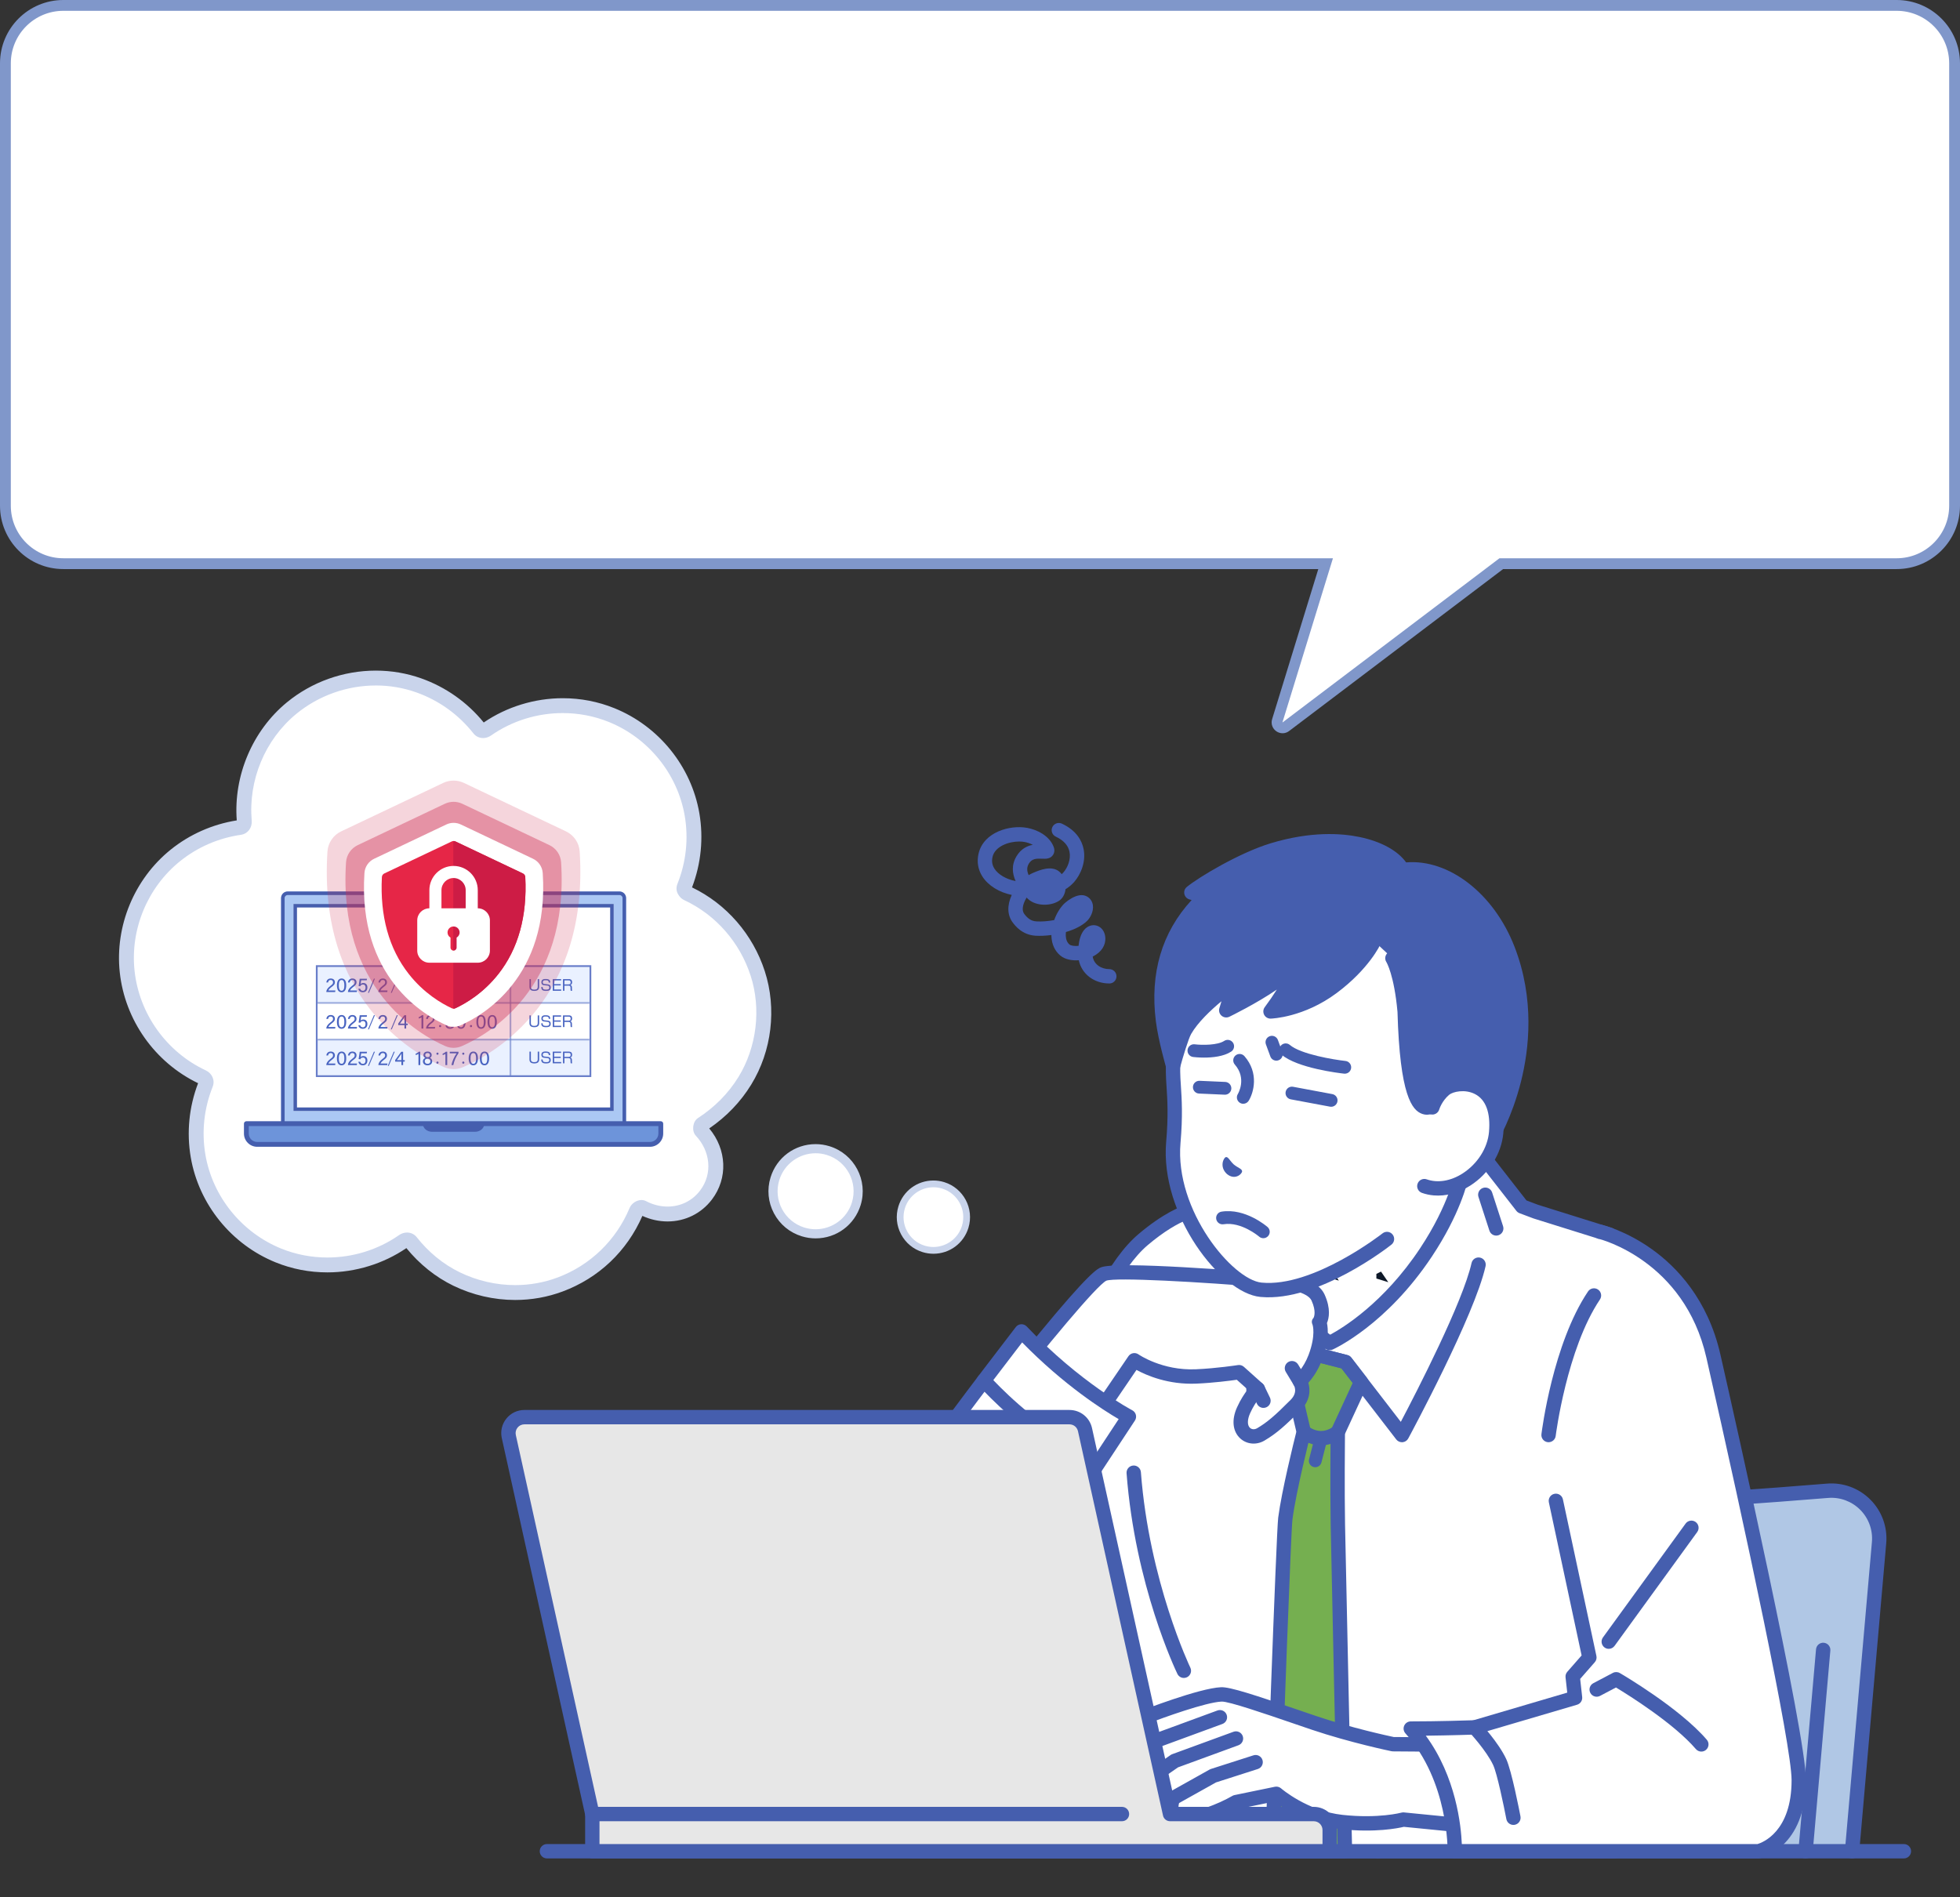 <?xml version="1.0" encoding="UTF-8"?><svg id="img02" xmlns="http://www.w3.org/2000/svg" viewBox="0 0 289.898 280.623"><rect x="0" y="0" width="289.898" height="280.623" fill="#333333" stroke="none"/><defs><style>.cls-1{fill:#abc8f4;}.cls-2{fill:#4964c1;}.cls-3,.cls-4{fill:#fff;}.cls-5{fill:none;stroke:#0d1828;}.cls-5,.cls-4{stroke-miterlimit:10;}.cls-6{opacity:.4;}.cls-7{fill:#eaf1ff;}.cls-8{fill:#ce2c52;}.cls-9{fill:#75af50;}.cls-10{fill:#687fc9;opacity:.6;}.cls-11{fill:#b0c7e5;}.cls-4{stroke:#8097ca;stroke-width:1.6px;}.cls-12{fill:#687dc9;}.cls-13{fill:#515050;}.cls-14{opacity:.2;}.cls-15{fill:#c9d4eb;}.cls-16{fill:#e62647;}.cls-17{fill:#cd1c45;}.cls-18{fill:#6d94da;}.cls-19{fill:#e7e7e7;}.cls-20{fill:#455eae;}</style></defs><polygon class="cls-13" points="82.287 176.162 82.287 176.162 82.28 176.155 82.287 176.162"/><path class="cls-13" d="M91.443,174.443c-.084-.034.115.05,0,0"/><path class="cls-13" d="M95.104,175.437c.038.004.063.006,0,0"/><path class="cls-3" d="M76.2,191.204c-2.975,0-5.973-.692-8.67-2.001-2.563-1.244-4.901-3.148-6.76-5.506-.177-.224-.407-.271-.568-.271-.188,0-.381.063-.546.179-3.241,2.268-7.23,3.517-11.233,3.517h-0c-2.509,0-4.943-.47-7.233-1.397-6.208-2.512-10.763-8.146-11.889-14.7-.615-3.579-.224-7.266,1.13-10.66.18-.449-.09-.854-.449-1.021-6.166-2.88-10.447-8.865-11.173-15.623-.696-6.484,2.03-13.062,7.115-17.165,2.736-2.208,6.043-3.644,9.563-4.154.472-.068.684-.509.648-.909-.553-6.322,2.123-12.733,6.984-16.733,3.494-2.875,7.925-4.458,12.476-4.458,2.183,0,4.316.364,6.341,1.083,3.53,1.253,6.625,3.474,8.951,6.423.177.225.407.271.568.271.188,0,.381-.063.546-.178,3.241-2.268,7.231-3.517,11.234-3.517,2.509,0,4.942.47,7.232,1.397,6.208,2.513,10.764,8.146,11.89,14.701.615,3.578.224,7.264-1.13,10.659-.098.245-.086.436.038.622l.065.103c.105.148.208.233.347.299,4.911,2.292,8.699,6.604,10.394,11.832,1.673,5.16.948,11.24-1.894,15.869-1.578,2.572-3.713,4.743-6.347,6.453-.078.05-.175.225-.202.447-.027.225.026.417.089.483,2.588,2.746,2.879,6.663.709,9.526-1.354,1.787-3.427,2.812-5.686,2.812-1.265,0-2.545-.323-3.703-.934-.044-.022-.095-.034-.156-.034-.281,0-.635.234-.742.492-2.127,5.105-6.142,8.979-11.303,10.905-2.111.788-4.343,1.188-6.636,1.188Z"/><path class="cls-15" d="M55.594,101.402c2.015,0,4.037.333,5.973,1.019,3.352,1.189,6.254,3.276,8.455,6.068.368.466.895.69,1.433.69.407,0,.82-.128,1.176-.377,3.123-2.185,6.856-3.318,10.604-3.318,2.315,0,4.635.433,6.82,1.317,5.828,2.359,10.152,7.663,11.218,13.867.584,3.401.21,6.863-1.068,10.066-.254.636-.147,1.202.146,1.64.008.015.019.029.028.043.023.032.042.065.067.095.175.258.42.486.767.648,4.688,2.189,8.219,6.262,9.812,11.175,1.587,4.893.905,10.571-1.785,14.954-1.525,2.486-3.567,4.52-6.008,6.105-.791.513-.957,1.926-.313,2.608,2.119,2.248,2.545,5.584.633,8.107-1.208,1.594-2.979,2.376-4.809,2.376-1.077,0-2.174-.271-3.19-.806-.212-.112-.44-.162-.67-.162-.735,0-1.484.514-1.757,1.169-1.991,4.776-5.819,8.488-10.673,10.299-2.016.752-4.134,1.118-6.251,1.118-2.815,0-5.627-.646-8.19-1.89-2.5-1.213-4.66-3.021-6.376-5.197-.368-.466-.895-.69-1.433-.69-.407,0-.82.128-1.176.377-3.123,2.185-6.856,3.318-10.604,3.318-2.315,0-4.635-.433-6.82-1.317-5.828-2.359-10.152-7.663-11.218-13.867-.584-3.401-.21-6.863,1.068-10.066.384-.963-.087-1.997-1.007-2.427-5.816-2.715-9.858-8.36-10.544-14.743-.659-6.132,1.917-12.322,6.712-16.191,2.609-2.105,5.716-3.442,9.03-3.921,1.03-.149,1.675-1.085,1.587-2.093-.522-5.965,1.955-11.976,6.587-15.787,3.326-2.737,7.537-4.207,11.777-4.207M55.594,99.202c-4.806,0-9.484,1.672-13.175,4.708-5.078,4.178-7.901,10.846-7.4,17.449-3.6.575-6.979,2.072-9.788,4.34-5.373,4.336-8.253,11.286-7.517,18.138.758,7.059,5.189,13.321,11.585,16.399-1.341,3.505-1.716,7.293-1.084,10.974,1.19,6.927,6.003,12.88,12.561,15.534,2.422.98,4.994,1.478,7.645,1.478,4.153,0,8.294-1.274,11.686-3.592,1.928,2.372,4.322,4.292,6.942,5.563,2.845,1.381,6.01,2.111,9.15,2.111,2.424,0,4.786-.423,7.02-1.256,5.337-1.991,9.512-5.954,11.793-11.181,1.183.538,2.461.821,3.727.821,2.606,0,4.998-1.184,6.562-3.248,2.389-3.152,2.202-7.4-.402-10.514,2.555-1.748,4.644-3.928,6.213-6.485,3.05-4.97,3.799-11.244,2.002-16.783-1.764-5.44-5.678-9.942-10.759-12.387,1.341-3.506,1.716-7.293,1.084-10.974-1.19-6.927-6.003-12.88-12.561-15.534-2.422-.98-4.994-1.478-7.645-1.478-4.153-0-8.294,1.274-11.686,3.592-2.43-2.988-5.62-5.241-9.245-6.528-2.143-.76-4.4-1.146-6.708-1.146h0Z"/><path class="cls-3" d="M120.634,182.519c-.626,0-1.249-.095-1.852-.279-3.318-1.021-5.188-4.551-4.167-7.868.818-2.66,3.235-4.447,6.016-4.447.625,0,1.249.094,1.852.279,1.607.494,2.926,1.585,3.713,3.071.787,1.486.948,3.189.454,4.797-.817,2.66-3.235,4.447-6.015,4.447h-0Z"/><path class="cls-15" d="M120.63,170.599c.547,0,1.104.081,1.654.25,2.967.912,4.633,4.057,3.72,7.024-.743,2.417-2.967,3.97-5.37,3.97-.547,0-1.104-.081-1.654-.25-2.967-.912-4.633-4.057-3.72-7.024.743-2.417,2.967-3.97,5.37-3.97M120.63,169.249c-3.079,0-5.755,1.979-6.661,4.923-.547,1.78-.369,3.666.503,5.311.871,1.645,2.332,2.853,4.111,3.4.668.205,1.357.309,2.051.309,3.079,0,5.755-1.979,6.661-4.923,1.13-3.674-.94-7.582-4.614-8.711-.668-.205-1.357-.309-2.051-.309h0v0Z"/><path class="cls-3" d="M138.058,184.966c-.489,0-.976-.073-1.446-.219-1.256-.386-2.285-1.237-2.899-2.398-.615-1.16-.741-2.49-.354-3.745.639-2.077,2.526-3.473,4.697-3.473.488,0,.976.073,1.446.219,2.591.796,4.051,3.552,3.254,6.143-.638,2.078-2.526,3.474-4.697,3.474h0Z"/><path class="cls-15" d="M138.056,175.631c.43,0,.867.063,1.299.196,2.331.717,3.64,3.188,2.923,5.519-.584,1.899-2.332,3.119-4.22,3.119-.43,0-.867-.063-1.299-.196-2.331-.717-3.64-3.188-2.923-5.519.584-1.899,2.332-3.119,4.22-3.119M138.056,174.631c-2.392,0-4.472,1.537-5.175,3.826-.425,1.383-.286,2.848.391,4.127s1.812,2.217,3.194,2.642c.519.16,1.055.24,1.593.24,2.392,0,4.472-1.537,5.176-3.826.878-2.855-.731-5.891-3.585-6.769-.519-.16-1.055-.24-1.593-.24h0Z"/><path class="cls-13" d="M85.385,174.652c.025-.011.05-.022.072-.025h.001c-.065.007-.085.023-.072.025"/><path class="cls-13" d="M81.733,175.643c-.072.011.067-.009.065-.009-.014.002-.028.004-.042.005-.008.001-.015.003-.023.004"/><path class="cls-4" d="M280.527.8H9.371C4.638.8.8,4.638.8,9.371v65.441c0,4.734,3.838,8.571,8.571,8.571h186.697l-7.141,23.217c-.256.777.668,1.402,1.294.875l31.829-24.092h58.477c4.734,0,8.571-3.838,8.571-8.571V9.371c0-4.734-3.838-8.571-8.571-8.571Z"/><g id="man"><path class="cls-11" d="M270.29,220.53c-8.42.694-21.119,1.635-28.054,1.635-7.075,0-19.018-.98-26.622-1.677-3.908-.358-7.361,2.528-7.703,6.437l-4.106,46.928,70.128-0,3.994-45.646c.383-4.373-3.262-8.038-7.637-7.677Z"/><path class="cls-20" d="M203.807,274.916c-.031,0-.062-.001-.094-.004-.585-.051-1.017-.567-.966-1.151l4.106-46.928c.19-2.174,1.217-4.143,2.892-5.542,1.674-1.399,3.793-2.061,5.966-1.86,6.812.625,19.316,1.672,26.525,1.672,6.753,0,18.936-.887,27.967-1.632,2.4-.198,4.746.667,6.443,2.372,1.697,1.706,2.55,4.059,2.34,6.456l-3.994,45.646c-.051.584-.56,1.017-1.151.966-.585-.051-1.017-.567-.966-1.151l3.994-45.646c.155-1.772-.476-3.512-1.73-4.772-1.254-1.26-2.988-1.9-4.761-1.753-9.07.748-21.316,1.639-28.141,1.639-6.928,0-18.354-.914-26.719-1.681-1.605-.148-3.172.341-4.41,1.375-1.238,1.034-1.997,2.489-2.138,4.096l-4.106,46.928c-.048.553-.512.97-1.057.97Z"/><path class="cls-20" d="M267.058,274.915c-.031,0-.062-.001-.094-.004-.585-.051-1.017-.567-.966-1.151l2.606-29.782c.051-.584.563-1.018,1.151-.966.585.051,1.017.567.966,1.151l-2.606,29.782c-.048.553-.512.97-1.057.97Z"/><path class="cls-20" d="M281.598,274.915H80.894c-.587,0-1.063-.476-1.063-1.063,0-.587.476-1.063,1.063-1.063h200.704c.587,0,1.063.476,1.063,1.063,0,.587-.476,1.063-1.063,1.063Z"/><path class="cls-3" d="M226.175,191.266c-3.773-1.823-8.58-6.082-8.58-11.601v-22.397l-13.202,11.124-13.202,8.081v3.192c0,5.518-4.806,9.778-8.58,11.601-7.74,3.739-10.865,8.615-10.865,8.615l22.864,12.765h19.567l22.864-12.765s-3.126-4.876-10.865-8.615Z"/><path class="cls-20" d="M214.178,213.709c-.373,0-.734-.196-.929-.545-.286-.513-.103-1.16.41-1.446l21.795-12.169c-1.271-1.532-4.355-4.725-9.741-7.327-4.57-2.207-9.18-6.946-9.18-12.557v-20.112l-11.455,9.652c-.041.034-.084.066-.13.094l-12.694,7.77v2.597c0,5.611-4.611,10.35-9.18,12.557-5.386,2.601-8.469,5.793-9.742,7.326l21.796,12.169c.512.286.696.933.41,1.446-.286.513-.933.696-1.446.41l-22.864-12.765c-.256-.143-.441-.385-.513-.669-.071-.284-.022-.585.136-.832.134-.209,3.379-5.173,11.298-8.998,2.963-1.431,7.979-5.284,7.979-10.644v-3.192c0-.37.192-.713.508-.906l13.134-8.039,13.141-11.072c.316-.266.758-.325,1.133-.151.375.174.615.55.615.964v22.397c0,5.359,5.016,9.212,7.979,10.644,7.919,3.825,11.163,8.789,11.298,8.998.158.247.208.548.136.832-.071.284-.257.526-.513.669l-22.863,12.765c-.164.092-.342.135-.517.135Z"/><path class="cls-3" d="M238.103,182.661l-10.949-3.425-2.032-.765-6.407-8.216-2.448,3.253s-.796,4.889-5.344,11.745c-6.619,9.98-14.251,13.415-14.251,13.415,0,0-7.245-4.46-8.067-10.967-6.494-4.145-9.007-9.041-9.007-9.041,0,0-3.726-1.034-10.512,4.703-5.199,4.395-9.235,14.856-11.754,22.971-2.872,9.255-22.388,67.518-22.388,67.518l103.942-0s7.962-46.755,9.157-52.014c3.778-16.636-9.939-39.177-9.939-39.177Z"/><path class="cls-20" d="M134.944,274.915c-.342,0-.663-.164-.862-.442-.2-.277-.254-.634-.145-.958.195-.582,19.545-58.357,22.381-67.495,3.7-11.923,7.766-19.818,12.082-23.468,7.013-5.929,11.046-5.037,11.482-4.916.286.079.526.275.661.539.023.045,2.489,4.708,8.634,8.631.266.17.443.449.483.762.629,4.979,5.517,8.771,7.087,9.871,1.782-.957,7.907-4.655,13.291-12.774,4.344-6.549,5.173-11.284,5.181-11.331.028-.168.097-.33.199-.466l2.448-3.253c.199-.264.509-.421.84-.424h.009c.327,0,.636.151.838.409l6.223,7.98,1.724.649,10.92,3.416c.246.077.456.241.59.462.142.233,3.513,5.806,6.471,13.522,4.001,10.438,5.211,19.335,3.597,26.443-1.174,5.17-9.066,51.49-9.145,51.957-.087.511-.53.884-1.048.884l-103.942 0ZM178.849,179.652c-1.121,0-4.245.439-9.077,4.524-3.946,3.336-7.897,11.108-11.425,22.475-2.594,8.358-18.934,57.2-21.927,66.14l101.569-0c1.135-6.658,7.907-46.297,9.017-51.187,3.391-14.931-7.945-35.187-9.61-38.05l-10.559-3.303c-.019-.006-.038-.013-.057-.02l-2.032-.765c-.183-.069-.343-.187-.463-.341l-5.554-7.122-1.466,1.948c-.238,1.148-1.383,5.749-5.455,11.89-6.712,10.119-14.378,13.651-14.701,13.797-.321.144-.693.121-.993-.064-.306-.188-7.336-4.586-8.489-11.24-5.239-3.453-7.865-7.313-8.686-8.68-.029-.001-.059-.001-.091-.001Z"/><path class="cls-20" d="M175.103,248.218c-.395,0-.774-.221-.957-.6-.255-.527-6.259-13.1-7.519-29.682-.045-.585.394-1.096.979-1.14.587-.044,1.096.394,1.14.979,1.228,16.162,7.252,28.792,7.313,28.918.255.528.034,1.164-.494,1.419-.149.072-.307.106-.462.106Z"/><path class="cls-9" d="M190.108,224.639c.566-4.364,2.725-12.829,2.725-12.829h0l-1.997-8.509,2.719-3.217,5.475,1.399,2.276,2.953-3.438,7.434h-0.0 0s-.088,7.995.01,13.661c.098,5.666,1.05,48.321,1.05,48.321l-10.755-0s1.657-47.077,1.934-49.214Z"/><path class="cls-20" d="M198.928,274.915l-10.754-0c-.288,0-.564-.117-.764-.325-.2-.207-.308-.487-.297-.775.068-1.924,1.662-47.146,1.942-49.313h0c.515-3.968,2.316-11.236,2.685-12.701l-1.938-8.256c-.077-.327.006-.672.223-.929l2.719-3.217c.263-.311.68-.444,1.075-.344l5.475,1.399c.23.059.434.193.579.381l2.276,2.953c.242.313.289.735.123,1.095l-3.342,7.227c-.013,1.344-.076,8.348.012,13.404.097,5.599,1.041,47.889,1.05,48.316.006.286-.103.562-.303.767-.2.204-.474.32-.76.32ZM189.275,272.79l8.567 0c-.149-6.696-.938-42.143-1.026-47.24-.098-5.617-.011-13.611-.01-13.692.002-.15.035-.298.098-.434l3.167-6.849-1.659-2.153-4.475-1.144-1.944,2.3,1.875,7.988c.019.08.028.161.028.243,0,.088-.012.179-.033.265-.088.345-2.154,8.493-2.7,12.701-.21,1.614-1.304,31.484-1.887,48.014ZM190.108,224.639h.002-.002Z"/><path class="cls-20" d="M194.536,217.047c-.078,0-.157-.01-.236-.03-.505-.13-.809-.645-.679-1.15l.865-3.363c.13-.505.644-.809,1.15-.679.505.13.809.645.679,1.15l-.865,3.363c-.11.426-.493.709-.914.709Z"/><path class="cls-20" d="M195.384,213.808c-.019,0-.038-0-.057-0-1.821-.022-3.065-1.083-3.201-1.204-.438-.39-.477-1.062-.087-1.5.39-.438,1.062-.477,1.5-.087.001.001.773.653,1.813.666.01 0.0.02 0.0.03 0,1.025,0,1.798-.622,1.805-.628.451-.369,1.12-.309,1.493.139.373.448.319,1.11-.125,1.487-.137.116-1.381,1.127-3.172,1.127Z"/><path class="cls-20" d="M207.355,213.347c-.328,0-.639-.152-.841-.414l-8.102-10.51-4.475-1.144-7.599,8.989c-.284.336-.746.462-1.161.317-.416-.145-.699-.53-.713-.97l-.437-13.957c-.018-.587.442-1.077,1.029-1.095.583-.026,1.077.442,1.095,1.029l.35,11.191,6.241-7.383c.263-.311.68-.444,1.075-.343l5.475,1.399c.23.059.434.193.579.381l7.319,9.495c2.321-4.407,9.164-17.688,10.462-23.49.128-.573.697-.933,1.269-.805.573.128.933.696.805,1.269-1.624,7.262-11.036,24.745-11.436,25.486-.171.317-.49.525-.849.554-.029.002-.057.003-.086.003Z"/><path class="cls-5" d="M204.076,188.761c.014-.007.022-.011.022-.011l.016.023-.038-.012Z"/><path class="cls-5" d="M196.758,188.525c.014-.007.022-.011.022-.011l.016.023-.038-.012Z"/><path class="cls-20" d="M221.303,182.781c-.448,0-.864-.285-1.01-.735l-1.618-4.983c-.181-.558.125-1.158.683-1.339.559-.181,1.158.125,1.339.683l1.618,4.983c.181.558-.125,1.158-.683,1.339-.109.035-.22.052-.328.052Z"/><path class="cls-3" d="M194.955,191.957c-1.104-2.458-6.799-2.505-6.799-2.505,0,0-22.617-1.897-24.908-.991-2.291.906-16.226,18.839-16.226,18.839l12.109,6.625,8.649-12.704s3.711,2.635,9.148,2.396c3.21-.141,6.342-.633,6.342-.633l2.768,2.481s-1.141,1.03-2.103,3.154c-1.372,3.03.872,4.558,2.545,3.573,1.658-.977,2.874-2.056,5.168-4.362,1.737-1.747.605-3.503.605-3.503,0,0,1.414-1.212,2.282-3.507,1.31-3.463.595-5.225.595-5.225,0,0,.928-1.179-.175-3.637Z"/><path class="cls-20" d="M159.13,214.988c-.206,0-.414-.06-.597-.184-.485-.33-.611-.991-.28-1.476l8.649-12.704c.161-.236.41-.397.69-.448.281-.051.57.014.803.179.032.023,3.507,2.421,8.486,2.201,3.11-.137,6.193-.617,6.224-.622.314-.05.636.045.874.258l2.768,2.481c.225.201.353.488.353.789 0.0.301-.127.589-.35.791-.006.005-1.002.938-1.847,2.803-.434.959-.44,1.791-.015,2.173.272.244.686.263,1.053.046,1.464-.863,2.575-1.804,4.954-4.196,1.122-1.128.493-2.135.466-2.178-.288-.446-.202-1.037.202-1.383.008-.007,1.228-1.09,1.98-3.076,1.114-2.944.602-4.456.596-4.471-.177-.387-.142-.71.142-1.019.076-.139.434-.938-.294-2.561-.566-1.262-3.756-1.858-5.839-1.878-.026-0-.053-.001-.079-.004-10.923-.916-23.047-1.563-24.431-1.061-1.37.64-9.1,9.911-15.776,18.502-.36.463-1.028.547-1.491.187-.463-.36-.547-1.028-.187-1.491.035-.045,3.536-4.547,7.272-9.102,7.715-9.406,8.898-9.874,9.403-10.073,2.393-.946,21.443.589,25.349.917.823.011,6.399.194,7.718,3.132.933,2.078.643,3.484.341,4.198.178.851.318,2.691-.736,5.476-.607,1.603-1.461,2.737-2.019,3.365.315,1.042.299,2.602-1.109,4.018-2.254,2.267-3.566,3.459-5.382,4.529-1.163.686-2.591.567-3.552-.296-1.156-1.038-1.343-2.769-.501-4.63.53-1.171,1.119-2.046,1.576-2.629l-1.611-1.444c-1.023.145-3.449.461-5.957.571-4.176.184-7.382-1.211-8.882-2.029l-8.083,11.873c-.206.302-.54.465-.879.465Z"/><path class="cls-20" d="M192.255,205.389c-.36,0-.711-.183-.91-.513l-1.167-1.932c-.303-.502-.142-1.155.36-1.459.502-.303,1.155-.142,1.459.36l1.167,1.932c.303.502.142,1.155-.36,1.459-.172.104-.361.153-.548.153Z"/><path class="cls-20" d="M186.876,208.269c-.395,0-.775-.222-.958-.602l-.837-1.741c-.255-.529-.032-1.164.497-1.418.529-.255,1.164-.032,1.418.497l.838,1.741c.255.529.032,1.164-.497,1.418-.148.071-.306.105-.46.105Z"/><path class="cls-3" d="M151.091,196.954c-3.56,4.656-12.778,16.539-20.226,27.509-7.627,10.814-2.051,18.301,1.891,20.373,5.49,2.886,16.949-.856,16.949-.856l5.382-13.057,7.014-13.961,4.875-7.404s-7.808-4.062-15.884-12.605Z"/><path class="cls-20" d="M138.376,246.987c-2.244 0-4.419-.319-6.116-1.21-2.212-1.163-4.922-3.846-5.896-7.889-.728-3.023-.689-7.913,3.631-14.037,6.728-9.909,15.053-20.764,19.054-25.981.448-.584.849-1.107,1.196-1.561.189-.248.477-.399.789-.416.31-.018.614.105.828.331,7.845,8.298,15.526,12.352,15.603,12.392.267.139.462.385.537.675.076.291.024.6-.141.851l-4.841,7.352-6.986,13.906c-.263.524-.902.736-1.427.472-.524-.263-.736-.902-.472-1.426l7.014-13.962c.019-.037.039-.073.062-.107l4.247-6.45c-2.297-1.34-8.106-5.034-14.278-11.346-.143.186-.291.38-.446.581-3.989,5.201-12.289,16.023-18.993,25.897-3.067,4.349-4.209,8.607-3.312,12.33.808,3.357,3.101,5.602,4.818,6.505,5.027,2.643,16.015-.889,16.125-.925.557-.182,1.157.123,1.339.681.182.558-.122,1.157-.68,1.34-.344.112-6.202,1.996-11.658,1.996Z"/><path class="cls-20" d="M155.727,213.995c-.198,0-.397-.055-.575-.17-5.925-3.825-10.236-8.691-10.416-8.896-.387-.44-.345-1.112.096-1.499.44-.388,1.112-.345,1.5.095.042.048,4.305,4.855,9.973,8.515.493.318.635.976.316,1.469-.203.315-.545.486-.894.486Z"/><path class="cls-3" d="M200.441,129.067c-5.407-.544-12.261,1.077-16.548,4.857-9.052,7.982-10.428,19.838-10.395,24.635.02,2.327.525,4.955.046,10.428-.937,10.709,8.129,21.333,12.938,21.803,8.162.798,18.662-7.508,18.662-7.508l9.121-11.448.618-7.07s.395-4.51.771-9.295c.559-7.102-.062-24.879-15.214-26.402Z"/><path class="cls-20" d="M186.5,191.858c-.041-.004-.08-.007-.121-.011-5.79-.566-14.84-12.122-13.893-22.953.336-3.836.179-6.228.053-8.149-.05-.764-.097-1.485-.103-2.177-.018-2.65.413-16.323,10.755-25.441,4.826-4.255,12.197-5.64,17.357-5.117,6.895.693,11.872,4.776,14.393,11.808,2.23,6.221,1.984,13.076,1.775,15.735-.373,4.734-.768,9.259-.772,9.304l-.619,7.07c-.051.585-.567,1.017-1.151.966-.585-.051-1.017-.566-.966-1.151l.619-7.07c.004-.045.399-4.561.77-9.286.198-2.522.434-9.018-1.657-14.852-2.256-6.294-6.497-9.796-12.605-10.41-4.704-.466-11.393.765-15.739,4.597-9.65,8.508-10.052,21.344-10.035,23.831.005.63.049,1.29.099,2.054.131,1.994.293,4.476-.056,8.474-.873,9.978,7.711,20.236,11.982,20.653,7.627.75,17.798-7.203,17.9-7.284.46-.364,1.129-.286,1.492.175.364.46.286,1.128-.174,1.492-.44.348-10.835,8.484-19.304,7.743Z"/><path class="cls-20" d="M207.43,128.705c-1.747-3.332-9.287-5.928-19.151-2.952-4.422,1.334-10.332,4.858-12.068,6.272l2.069.58.001-0c-2.293,2.133-7.614,7.704-6.267,18.344.351,2.773,1.493,6.712,1.493,6.712,0,0,1.125-4.144,1.749-5.234,1.99-3.478,7.368-7.151,7.368-7.151l-1.253,4.174s7.429-3.612,9.651-6.249c1.401.399-3.104,6.42-3.104,6.42,0,0,4.535-.133,9.15-3.574,4.615-3.441,6.16-6.835,6.16-6.835l2.727,2.541s1.272,1.92,1.805,7.866c.509,18.269,4.278,13.711,4.278,13.711l2.949.227-.371,4.252,5.987.479s8.04-13.369,2.405-27.872c-2.923-7.524-9.513-12.625-15.58-11.711Z"/><path class="cls-20" d="M214.525,168.867c-.279-.024-.538-.158-.719-.372-.183-.216-.272-.496-.247-.778l.277-3.182-1.428-.11c-.489.357-1.219.641-2.035.36-1.528-.526-3.326-2.72-3.674-15.103-.494-5.461-1.626-7.336-1.638-7.354-.324-.489-.186-1.142.303-1.466.489-.324,1.153-.184,1.477.305.145.219,1.436,2.318,1.977,8.357.002.022.003.044.004.065.33,11.856,2.06,13.088,2.229,13.18.06-.021.158-.105.168-.116.22-.266.556-.409.9-.382l2.949.227c.287.027.545.156.729.372.183.216.273.497.248.78l-.278,3.185,4.236.339c1.389-2.649,6.75-14.184,2.015-26.373-2.766-7.119-8.971-11.867-14.431-11.045-.448.067-.889-.156-1.099-.557-1.486-2.834-8.534-5.255-17.903-2.428-3.222.972-7.392,3.211-9.935,4.839.258.096.476.291.596.553.191.417.094.909-.242,1.221-4.834,4.497-6.832,10.362-5.936,17.432.113.89.312,1.914.529,2.884.256-.746.517-1.417.737-1.801,2.087-3.648,7.463-7.345,7.691-7.501.372-.254.863-.246,1.227.02.363.266.52.732.39,1.163l-.533,1.775c2.488-1.346,5.848-3.353,7.101-4.84.27-.32.702-.451,1.104-.337.456.13.804.462.956.911.214.634.165,1.612-1.631,4.449-.134.212-.269.42-.402.621,1.629-.416,3.91-1.259,6.197-2.964,4.307-3.212,5.814-6.395,5.829-6.427.246-.531.876-.765,1.408-.521.532.244.767.871.524,1.404-.068.149-1.712,3.683-6.492,7.247-4.829,3.6-9.556,3.778-9.755,3.784-.407.012-.786-.211-.974-.572-.188-.362-.152-.8.092-1.126.648-.867,1.268-1.775,1.784-2.597-3.008,2.059-6.794,3.91-7.016,4.017-.379.185-.832.127-1.153-.146-.321-.273-.451-.711-.329-1.115l.309-1.029c-1.587,1.319-3.503,3.125-4.484,4.839-.405.707-1.224,3.433-1.646,4.985-.125.46-.54.78-1.016.784-.476.003-.897-.309-1.029-.767-.048-.164-1.169-4.051-1.526-6.874-.902-7.121.877-13.148,5.29-17.942l-.325-.091c-.382-.107-.673-.418-.754-.807-.081-.389.061-.79.369-1.04,1.796-1.464,7.813-5.072,12.432-6.466,5.911-1.783,10.409-1.481,13.142-.912,3.159.657,5.607,2.004,6.861,3.749,6.321-.525,12.97,4.596,16.025,12.459,3.012,7.754,2.179,15.167.95,20.02-1.329,5.247-3.35,8.642-3.435,8.784-.208.346-.593.544-.995.512l-5.987-.479c-.003-0-.005-0-.008-.001Z"/><path class="cls-3" d="M213.649,161.143c-1.361,1.156-1.794,2.671-1.794,2.671l-1.184,11.646c4.603,1.628,10.172-2.787,10.621-7.913.704-8.053-5.908-7.877-7.642-6.403Z"/><path class="cls-20" d="M212.044,176.834c-.592-.052-1.171-.175-1.728-.372-.553-.196-.843-.803-.647-1.356.196-.553.803-.843,1.356-.647,1.621.573,3.557.253,5.314-.877,2.195-1.413,3.687-3.761,3.894-6.127.249-2.842-.465-4.782-2.065-5.608-1.512-.781-3.298-.346-3.831.107-1.085.922-1.457,2.142-1.461,2.154-.161.564-.751.89-1.314.729-.564-.161-.891-.75-.729-1.314.021-.075.54-1.84,2.128-3.189,1.257-1.068,3.978-1.515,6.182-.376,1.386.716,3.645,2.666,3.206,7.682-.263,3.007-2.126,5.969-4.862,7.729-1.74,1.119-3.65,1.622-5.444,1.465Z"/><path class="cls-20" d="M198.904,158.83c-.035,0-.069-.002-.104-.006-.7-.077-6.906-.81-9.249-2.812-.397-.339-.443-.935-.104-1.332.339-.396.935-.443,1.332-.104,1.612,1.378,6.486,2.178,8.229,2.371.518.057.892.524.835,1.042-.053.483-.462.841-.938.841Z"/><path class="cls-20" d="M196.887,163.722c-.058,0-.116-.005-.175-.016l-5.802-1.084c-.513-.096-.851-.589-.755-1.102.096-.513.591-.851,1.102-.755l5.802,1.084c.513.096.851.589.755,1.102-.085.454-.481.771-.927.771Z"/><path class="cls-20" d="M186.856,183.166c-.22,0-.442-.077-.621-.233-.024-.021-2.634-2.249-5.268-1.831-.514.082-.999-.27-1.081-.785-.082-.515.27-.999.785-1.081,3.517-.558,6.674,2.159,6.807,2.274.393.343.433.94.089,1.333-.187.214-.448.323-.712.323Z"/><path class="cls-20" d="M181.18,161.938c-.014,0-.028-0-.043-.001l-3.791-.168c-.521-.023-.925-.464-.902-.985.023-.521.46-.924.986-.902l3.791.168c.521.023.925.464.902.985-.023.507-.44.903-.943.903Z"/><path class="cls-20" d="M178.09,156.449c-.828,0-1.466-.071-1.619-.09-.518-.063-.886-.534-.823-1.052.063-.518.534-.885,1.052-.823,1.175.142,3.401.131,4.366-.503.436-.286,1.021-.165,1.308.272.286.436.164,1.022-.272,1.308-1.112.729-2.776.888-4.013.888Z"/><path class="cls-20" d="M183.715,173.269c0-.372-.63-.511-1.228-1.009-.575-.53-.838-1.175-1.169-1.091-.342.086-.997,1.435.148,2.497,1.198.991,2.249-.011,2.249-.396Z"/><path class="cls-20" d="M183.888,163.28c-.169,0-.341-.045-.495-.141-.444-.274-.582-.856-.308-1.3.053-.089,1.349-2.308-.446-4.361-.343-.393-.303-.989.089-1.333.392-.344.989-.303,1.333.089,2.181,2.494,1.367,5.406.632,6.597-.179.289-.488.449-.805.449Z"/><path class="cls-20" d="M188.78,156.901c-.385,0-.746-.237-.886-.619l-.656-1.784c-.18-.49.071-1.032.561-1.212.489-.18,1.032.071,1.212.561l.656,1.784c.18.49-.071,1.032-.561,1.212-.107.04-.217.058-.326.058Z"/><path class="cls-3" d="M206.03,258.018s-5.977-1.226-11.688-3.155c-5.407-1.827-12.188-4.276-13.698-4.21-3.105.136-11.649,3.481-11.649,3.481l-3.215,3.211s-5.194,4.639-4.316,6.145c.468.802,1.454.694,1.454.694,0,0-.934,1.082-.161,2.019.773.937,2.38.278,2.38.278,0,0-.398,1.268,1.247,2.125,1.765.919,7.141-2.608,7.141-2.608,0,0-.98,2.174.721,2.804,2.896,1.071,8.563-2.215,8.563-2.215l5.972-1.231s4.053,3.567,9.675,4.176c5.622.61,9.102-.364,9.102-.364l15.166,1.499-2.676-12.544-14.02-.103Z"/><path class="cls-20" d="M222.83,269.608l-15.166-1.499c-.13-.013-.263-.001-.389.033-.033.009-3.385.908-8.704.331-5.2-.564-9.051-3.885-9.088-3.918-.25-.22-.59-.31-.916-.243l-5.972,1.231c-.112.023-.22.064-.318.121-2.027,1.173-5.898,2.791-7.662,2.138-.204-.076-.241-.16-.26-.206-.09-.212-.044-.574.037-.869l5.462-3.056,6.186-1.984c.559-.179.867-.777.687-1.336-.179-.559-.777-.866-1.336-.687l-6.288,2.016c-.068.022-.133.05-.194.085l-5.903,3.303c-.009.005-.017.013-.026.018-.012.007-.026.013-.038.021-2.495,1.635-5.444,2.876-6.068,2.554-.431-.224-.609-.451-.678-.625l8.038-5.592,8.94-3.271c.551-.202.835-.812.633-1.363-.202-.551-.812-.834-1.363-.633l-9.069,3.318c-.086.031-.167.074-.242.126l-8.489,5.905c-.308.1-.904.197-1.068-.002-.151-.182.03-.483.11-.598l8.052-6.574,9.061-3.328c.551-.202.833-.813.631-1.364-.202-.551-.814-.833-1.364-.631l-9.229,3.389c-.111.041-.214.1-.306.174l-7.959,6.498c-.052-.017-.103-.04-.144-.078.107-.759,1.987-3.029,4.057-4.878.015-.013.029-.027.043-.041l3.058-3.053c2.49-.964,8.767-3.226,11.102-3.328,1.037-.047,6.425,1.799,10.355,3.146,1.004.344,2.002.686,2.957,1.009,5.707,1.928,11.754,3.177,11.814,3.189.068.014.137.021.206.022l14.02.103h.008c.583,0,1.058-.471,1.062-1.055.004-.587-.468-1.066-1.055-1.07l-13.914-.103c-.802-.169-6.276-1.348-11.461-3.1-.952-.322-1.947-.663-2.948-1.006-6.03-2.067-9.796-3.323-11.137-3.259-3.245.142-11.634,3.413-11.99,3.553-.136.053-.26.134-.363.238l-3.195,3.191c-.188.169-1.41,1.28-2.554,2.577-1.995,2.263-2.597,3.766-1.949,4.876.238.407.553.688.889.877-.119.617-.037,1.323.503,1.976.606.734,1.476.923,2.265.881.232.627.732,1.288,1.691,1.787,1.541.803,4.309-.392,6.368-1.541.032.138.076.275.132.41.27.644.783,1.121,1.484,1.381,3.083,1.141,8.214-1.588,9.312-2.205l5.311-1.095c1.219.953,4.946,3.559,9.841,4.09,5.059.549,8.446-.14,9.298-.344l14.981,1.48c.036.004.071.005.106.005.54-0,1.002-.41,1.056-.958.058-.584-.369-1.104-.953-1.162Z"/><path class="cls-3" d="M236.698,182.222l-6.57,39.796,4.955,23.169-2.472,2.822.35,3.148-14.853,4.374s-5.037.176-9.445.176c6.769,7.503,6.506,18.145,6.506,18.145h44.911s5.975-1.312,5.972-10.516c-.002-6.535-9.744-50.04-12.628-62.735-3.463-15.244-16.727-18.38-16.727-18.38Z"/><path class="cls-20" d="M260.081,274.915h-44.911c-.286,0-.561-.116-.76-.321-.2-.205-.309-.482-.302-.768.002-.101.16-10.32-6.233-17.407-.281-.312-.353-.76-.182-1.143.171-.384.551-.631.971-.631,3.942,0,8.447-.143,9.274-.171l13.869-4.085-.252-2.263c-.033-.296.06-.593.257-.817l2.12-2.421-4.844-22.647c-.123-.574.243-1.139.817-1.261.573-.123,1.138.243,1.261.817l4.955,23.169c.07.328-.019.67-.24.922l-2.163,2.47.298,2.683c.057.512-.262.991-.756,1.137l-14.853,4.374c-.086.025-.174.039-.263.043-.042.001-3.556.123-7.258.164,4.48,6.095,5.215,13.319,5.328,16.033h43.729c.71-.209,5.049-1.8,5.046-9.453-.002-5.197-6.79-36.916-12.602-62.5-3.279-14.431-15.809-17.552-15.935-17.581-.571-.135-.925-.707-.79-1.279.135-.571.707-.924,1.278-.79.144.034,3.565.864,7.44,3.644,3.57,2.561,8.216,7.335,10.079,15.534,2.113,9.3,12.652,56.043,12.654,62.97.003,9.945-6.529,11.493-6.807,11.554-.075.016-.151.025-.228.025Z"/><path class="cls-20" d="M251.641,259.111c-.299,0-.596-.125-.806-.37-3.284-3.817-9.943-7.977-11.82-9.112l-2.358,1.243c-.519.274-1.162.075-1.435-.444-.274-.519-.075-1.162.444-1.435l2.886-1.522c.324-.171.713-.163,1.03.021.358.208,8.807,5.146,12.864,9.863.383.445.332,1.116-.113,1.498-.2.173-.447.257-.692.257Z"/><path class="cls-20" d="M229.045,213.347c-.044,0-.087-.003-.132-.008-.582-.072-.996-.602-.924-1.185.067-.543,1.7-13.38,6.889-21.107.327-.487.987-.617,1.474-.29.487.327.617.987.29,1.474-4.904,7.302-6.528,20.055-6.544,20.182-.067.538-.525.932-1.053.932Z"/><path class="cls-20" d="M237.945,243.912c-.216,0-.435-.066-.623-.203-.475-.345-.58-1.009-.236-1.484l12.226-16.843c.344-.475,1.009-.581,1.484-.236.475.345.58,1.009.236,1.484l-12.226,16.843c-.208.286-.532.438-.861.438Z"/><path class="cls-20" d="M223.844,269.958c-.5,0-.945-.354-1.043-.864-.342-1.793-1.36-6.724-1.948-7.987-.999-2.143-3.495-4.822-3.52-4.849-.401-.428-.379-1.101.049-1.502.428-.401,1.1-.379,1.502.049.112.119,2.753,2.952,3.896,5.405.806,1.731,1.978,7.8,2.109,8.487.11.576-.268,1.133-.844,1.243-.067.013-.134.019-.2.019Z"/><path class="cls-19" d="M77.562,209.639h80.613c1.108,0,2.066.77,2.305,1.851l12.578,56.86h21.252c1.304,0,2.361,1.057,2.361,2.361v3.141h-109.063v-5.502l-12.352-55.84c-.326-1.474.796-2.871,2.305-2.871Z"/><path class="cls-20" d="M196.672,274.915h-109.063c-.587,0-1.063-.476-1.063-1.063v-5.386l-12.327-55.727c-.225-1.019.02-2.07.673-2.883.653-.814,1.626-1.28,2.67-1.28h80.613c1.618,0,2.993,1.104,3.343,2.684l12.394,56.027h20.399c1.888,0,3.424,1.536,3.424,3.424v3.141c0,.587-.476,1.063-1.063,1.063ZM88.671,272.79h106.938v-2.079c0-.716-.582-1.299-1.299-1.299h-21.253c-.498,0-.93-.346-1.037-.833l-12.578-56.86c-.133-.6-.654-1.018-1.268-1.018h-80.613c-.396,0-.765.177-1.013.486-.248.309-.341.707-.255,1.094l12.352,55.84c.017.075.025.152.025.23v4.44Z"/><path class="cls-20" d="M165.946,269.413h-78.338c-.587,0-1.063-.476-1.063-1.063,0-.587.476-1.063,1.063-1.063h78.338c.587,0,1.063.476,1.063,1.063,0,.587-.476,1.063-1.063,1.063Z"/><path class="cls-20" d="M164.075,145.484c-2.283,0-4.094-1.429-4.514-3.436-1.032.078-2.069-.124-2.765-.72-.786-.674-1.229-1.64-1.282-2.794-.003-.071-.005-.143-.005-.216-.868.114-1.686.145-2.343.104-1.985-.122-3.021-1.487-3.361-1.935-.825-1.087-.88-2.54-.158-4.101-1.862-.376-3.478-1.384-4.335-2.709-.663-1.026-.86-2.212-.57-3.431.758-3.18,4.647-4.241,7.163-3.783,1.493.271,3.315,1.159,3.949,2.839.23.608-.015,1.046-.131,1.206-.413.571-1.065.543-1.588.52-.861-.037-1.505-.009-1.945.704-.336.545-.332,1.082-.042,1.728.22-.134.446-.251.679-.348.933-.393,2.651-1.115,3.81-.207.147.115.28.254.398.412.09-.084.176-.173.259-.268.614-.705,1.126-1.928.885-3.072-.197-.932-.876-1.676-2.019-2.211-.532-.249-.761-.881-.512-1.413.249-.531.882-.76,1.413-.512,2.217,1.038,2.962,2.583,3.198,3.697.42,1.988-.471,3.886-1.362,4.908-.405.465-.847.82-1.3,1.093-.083.755-.435,1.379-.983,1.731-1.313.844-3.656.801-4.771-.496-.081.136-.157.277-.228.423-.292.601-.549,1.437-.116,2.006.559.736,1.08,1.055,1.799,1.099.775.048,1.708-.023,2.621-.194.326-.909.831-1.765,1.448-2.403.019-.019,1.943-1.867,3.37-1.105.502.268.823.73.906,1.301.138.953-.425,1.903-.837,2.309-.771.76-1.921,1.302-3.147,1.662-.023.19-.031.38-.022.566.026.562.209.992.543,1.279.201.173.737.266,1.343.203.092-.846.315-1.713.793-2.314.497-.625,1.229-.883,1.909-.674.71.218,1.192.884,1.257,1.739.088,1.155-.572,2.178-1.813,2.807-.017.008-.033.017-.05.025.187,1.222,1.333,1.859,2.455,1.859.587,0,1.063.476,1.063,1.063,0,.587-.476,1.063-1.063,1.063ZM161.354,138.773h0ZM150.741,124.485c-1.592,0-3.57.735-3.932,2.251-.157.659-.063,1.243.287,1.784.543.84,1.733,1.544,3.03,1.792.029.006.059.011.089.016-.493-1.108-.653-2.385.166-3.714.661-1.072,1.565-1.489,2.377-1.642-.393-.205-.833-.349-1.233-.421-.243-.044-.508-.066-.784-.066Z"/></g><path class="cls-1" d="M92.601,166.965h-51.028v-34.118c.001-.535.435-.968.97-.97h49.089c.535.001.968.435.97.97v34.118Z"/><path class="cls-20" d="M91.632,132.401h-.001c.246.001.446.201.447.446v33.594h-49.98v-33.593c.001-.246.201-.446.446-.447h49.089M91.632,131.877h-49.089c-.535.001-.968.435-.97.97v34.118h51.028v-34.118c-.001-.535-.435-.968-.97-.97h0Z"/><path class="cls-3" d="M90.772,133.72h-47.37v30.627h47.37v-30.627Z"/><path class="cls-20" d="M90.248,134.244v29.579h-46.322v-29.579h46.322M90.772,133.72h-47.37v30.627h47.37v-30.627h0Z"/><path class="cls-18" d="M97.736,166.222v1.466c0,.881-.72,1.6-1.601,1.6h-58.095c-.883,0-1.601-.719-1.601-1.6v-1.466h61.298Z"/><path class="cls-20" d="M96.135,169.644h-58.095c-1.08,0-1.958-.878-1.958-1.958v-1.465c0-.197.16-.357.357-.357h61.298c.197,0,.357.16.357.357v1.465c0,1.079-.879,1.958-1.959,1.958ZM36.796,166.579v1.108c0,.686.558,1.243,1.244,1.243h58.095c.686,0,1.244-.557,1.244-1.243v-1.108h-60.583Z"/><path class="cls-20" d="M71.616,166.275c0,.636-.608,1.149-1.36,1.149h-6.339c-.751,0-1.36-.514-1.36-1.151h9.059l-0.0.001Z"/><rect class="cls-7" x="46.85" y="142.912" width="40.474" height="16.281"/><path class="cls-12" d="M87.456,159.324h-40.737v-16.542h40.737v16.542ZM46.981,159.063h40.213v-16.02h-40.213v16.02Z"/><rect class="cls-3" x="46.988" y="148.392" width="40.174" height="5.41"/><rect class="cls-10" x="46.984" y="148.231" width="40.191" height=".261"/><rect class="cls-10" x="46.988" y="153.653" width="40.187" height=".261"/><rect class="cls-10" x="75.367" y="142.927" width=".262" height="16.306"/><path class="cls-2" d="M78.522,144.837v1.127c0,.244.068.43.51.43.371,0,.503-.134.503-.434v-1.122h.21v1.151c0,.342-.168.594-.718.594-.515,0-.715-.219-.715-.594v-1.151h.211Z"/><path class="cls-2" d="M81.168,145.353c.003-.278-.111-.346-.46-.346-.195,0-.429.009-.429.307,0,.169.085.23.243.247l.478.053c.149.015.458.055.458.465,0,.441-.333.504-.693.504-.548,0-.704-.177-.71-.576h.213c-.003.25.053.388.502.388.366,0,.478-.085.478-.307,0-.199-.088-.27-.27-.29l-.517-.055c-.338-.035-.386-.285-.386-.443,0-.48.447-.48.629-.48.627,0,.671.254.677.533h-.213Z"/><path class="cls-2" d="M82.99,144.837v.19h-1.021v.559h.967v.187h-.967v.6h1.034v.191h-1.245v-1.727h1.232Z"/><path class="cls-2" d="M84.132,144.837c.128,0,.487.004.487.454,0,.094-.005.353-.281.423.182.042.256.153.256.386v.165c0,.19.022.261.033.3h-.219c-.018-.085-.022-.186-.022-.274v-.173c0-.305-.168-.313-.318-.313h-.585v.761h-.21v-1.727h.859ZM83.483,145.026v.592h.599c.138,0,.324-.004.324-.309,0-.228-.107-.283-.313-.283h-.61Z"/><path class="cls-2" d="M78.522,150.202v1.127c0,.244.068.43.51.43.371,0,.503-.134.503-.434v-1.122h.21v1.151c0,.342-.168.594-.718.594-.515,0-.715-.219-.715-.594v-1.151h.211Z"/><path class="cls-2" d="M81.168,150.717c.003-.278-.111-.346-.46-.346-.195,0-.429.009-.429.307,0,.169.085.23.243.247l.478.053c.149.015.458.055.458.465,0,.441-.333.504-.693.504-.548,0-.704-.177-.71-.576h.213c-.003.25.053.388.502.388.366,0,.478-.085.478-.307,0-.199-.088-.27-.27-.29l-.517-.055c-.338-.035-.386-.285-.386-.443,0-.48.447-.48.629-.48.627,0,.671.254.677.533h-.213Z"/><path class="cls-2" d="M82.99,150.202v.19h-1.021v.559h.967v.187h-.967v.6h1.034v.191h-1.245v-1.727h1.232Z"/><path class="cls-2" d="M84.132,150.202c.128,0,.487.004.487.454,0,.094-.005.353-.281.423.182.042.256.153.256.386v.165c0,.19.022.261.033.3h-.219c-.018-.085-.022-.186-.022-.274v-.173c0-.305-.168-.313-.318-.313h-.585v.761h-.21v-1.727h.859ZM83.483,150.39v.592h.599c.138,0,.324-.004.324-.309,0-.228-.107-.283-.313-.283h-.61Z"/><path class="cls-2" d="M78.522,155.565v1.127c0,.244.068.43.51.43.371,0,.503-.134.503-.434v-1.122h.21v1.151c0,.342-.168.594-.718.594-.515,0-.715-.219-.715-.594v-1.151h.211Z"/><path class="cls-2" d="M81.168,156.08c.003-.278-.111-.346-.46-.346-.195,0-.429.009-.429.307,0,.169.085.23.243.247l.478.053c.149.015.458.055.458.465,0,.441-.333.504-.693.504-.548,0-.704-.177-.71-.576h.213c-.003.25.053.388.502.388.366,0,.478-.085.478-.307,0-.199-.088-.27-.27-.29l-.517-.055c-.338-.035-.386-.285-.386-.443,0-.48.447-.48.629-.48.627,0,.671.254.677.533h-.213Z"/><path class="cls-2" d="M82.99,155.565v.19h-1.021v.559h.967v.187h-.967v.6h1.034v.191h-1.245v-1.727h1.232Z"/><path class="cls-2" d="M84.132,155.565c.128,0,.487.004.487.454,0,.094-.005.353-.281.423.182.042.256.153.256.386v.165c0,.19.022.261.033.3h-.219c-.018-.085-.022-.186-.022-.274v-.173c0-.305-.168-.313-.318-.313h-.585v.761h-.21v-1.727h.859ZM83.483,155.753v.592h.599c.138,0,.324-.004.324-.309,0-.228-.107-.283-.313-.283h-.61Z"/><path class="cls-2" d="M48.266,146.749v-.017c0-.284.187-.578.592-.885.315-.241.401-.316.401-.534,0-.197-.105-.346-.341-.346-.238,0-.35.124-.391.365h-.257c.035-.333.247-.584.649-.584.441,0,.612.283.612.559,0,.297-.126.414-.49.695-.271.21-.415.367-.465.517h1.032l-.038.231h-1.304Z"/><path class="cls-2" d="M51.209,145.752c0,.487-.139,1.033-.688,1.033-.538,0-.686-.51-.686-1.019,0-.504.162-1.019.695-1.019.528,0,.679.502.679,1.005ZM50.112,145.766c0,.374.065.796.411.796.349,0,.409-.402.409-.809,0-.379-.065-.784-.4-.784-.344,0-.42.364-.42.796Z"/><path class="cls-2" d="M51.467,146.749v-.017c0-.284.187-.578.592-.885.316-.241.401-.316.401-.534,0-.197-.105-.346-.341-.346-.238,0-.35.124-.391.365h-.257c.035-.333.247-.584.649-.584.441,0,.612.283.612.559,0,.297-.126.414-.49.695-.271.21-.415.367-.465.517h1.032l-.038.231h-1.304Z"/><path class="cls-2" d="M54.243,145.011h-.822c-.018.159-.067.456-.086.561.083-.093.212-.158.412-.158.36,0,.592.25.592.652,0,.384-.201.719-.678.719-.351,0-.605-.194-.657-.529h.266c.046.18.175.312.399.312.267,0,.399-.191.399-.482,0-.254-.105-.449-.378-.449-.238,0-.336.1-.405.258l-.245-.045c.059-.258.134-.819.163-1.067h1.077l-.037.228Z"/><path class="cls-2" d="M54.567,146.865h-.143l.879-2.095h.149l-.885,2.095Z"/><path class="cls-2" d="M55.971,146.749v-.017c0-.284.187-.578.592-.885.316-.241.401-.316.401-.534,0-.197-.105-.346-.341-.346-.238,0-.35.124-.391.365h-.257c.035-.333.247-.584.649-.584.441,0,.612.283.612.559,0,.297-.126.414-.49.695-.271.21-.415.367-.465.517h1.032l-.038.231h-1.304Z"/><path class="cls-2" d="M57.947,146.865h-.143l.879-2.095h.149l-.885,2.095Z"/><path class="cls-2" d="M59.823,146.749v-.507h-.924v-.238l.895-1.222h.28v1.235h.254l-.028.225h-.226v.507h-.251ZM59.823,145.521c0-.152.002-.346.007-.474-.08.152-.463.676-.673.971h.666v-.497Z"/><path class="cls-2" d="M62.341,146.749v-1.654c-.097.07-.298.152-.407.172v-.212c.152-.041.342-.153.477-.281h.198v1.976h-.268Z"/><path class="cls-2" d="M63.35,146.749v-1.654c-.097.07-.298.152-.407.172v-.212c.152-.041.342-.153.477-.281h.198v1.976h-.268Z"/><path class="cls-2" d="M64.713,145.062c0,.089-.07.159-.159.159-.089,0-.159-.07-.159-.159,0-.089.07-.16.159-.16.094,0,.159.076.159.16ZM64.713,146.385c0,.089-.07.159-.159.159-.089,0-.159-.07-.159-.159,0-.089.07-.159.159-.159.094,0,.159.076.159.159Z"/><path class="cls-2" d="M65.728,146.749v-1.654c-.097.07-.298.152-.407.172v-.212c.152-.041.342-.153.477-.281h.198v1.976h-.268Z"/><path class="cls-2" d="M67.661,144.783v.215c-.341.461-.661,1.172-.761,1.751h-.272c.09-.56.441-1.319.758-1.737h-1.015v-.229h1.291Z"/><path class="cls-2" d="M68.534,145.062c0,.089-.07.159-.159.159s-.159-.07-.159-.159c0-.089.07-.16.159-.16.094,0,.159.076.159.16ZM68.534,146.385c0,.089-.07.159-.159.159s-.159-.07-.159-.159c0-.089.07-.159.159-.159.094,0,.159.076.159.159Z"/><path class="cls-2" d="M70.543,145.752c0,.487-.139,1.033-.688,1.033-.538,0-.686-.51-.686-1.019,0-.504.162-1.019.695-1.019.528,0,.679.502.679,1.005ZM69.446,145.766c0,.374.065.796.411.796.349,0,.409-.402.409-.809,0-.379-.065-.784-.4-.784-.344,0-.42.364-.42.796Z"/><path class="cls-2" d="M72.194,145.752c0,.487-.139,1.033-.688,1.033-.538,0-.686-.51-.686-1.019,0-.504.162-1.019.695-1.019.527,0,.679.502.679,1.005ZM71.098,145.766c0,.374.065.796.411.796.349,0,.409-.402.409-.809,0-.379-.065-.784-.4-.784-.344,0-.42.364-.42.796Z"/><path class="cls-2" d="M48.266,152.152v-.017c0-.284.187-.578.592-.885.315-.241.401-.316.401-.534,0-.197-.105-.346-.341-.346-.238,0-.35.124-.391.365h-.257c.035-.333.247-.584.649-.584.441,0,.612.283.612.559,0,.297-.126.414-.49.695-.271.21-.415.367-.465.517h1.032l-.038.231h-1.304Z"/><path class="cls-2" d="M51.209,151.155c0,.487-.139,1.033-.688,1.033-.538,0-.686-.51-.686-1.019,0-.504.162-1.019.695-1.019.528,0,.679.502.679,1.005ZM50.112,151.169c0,.374.065.796.411.796.349,0,.409-.402.409-.809,0-.379-.065-.784-.4-.784-.344,0-.42.364-.42.796Z"/><path class="cls-2" d="M51.467,152.152v-.017c0-.284.187-.578.592-.885.316-.241.401-.316.401-.534,0-.197-.105-.346-.341-.346-.238,0-.35.124-.391.365h-.257c.035-.333.247-.584.649-.584.441,0,.612.283.612.559,0,.297-.126.414-.49.695-.271.21-.415.367-.465.517h1.032l-.038.231h-1.304Z"/><path class="cls-2" d="M54.243,150.414h-.822c-.018.159-.067.456-.086.561.083-.093.212-.158.412-.158.36,0,.592.25.592.652,0,.384-.201.719-.678.719-.351,0-.605-.194-.657-.529h.266c.046.18.175.312.399.312.267,0,.399-.191.399-.482,0-.254-.105-.449-.378-.449-.238,0-.336.1-.405.258l-.245-.045c.059-.258.134-.819.163-1.067h1.077l-.037.228Z"/><path class="cls-2" d="M54.567,152.268h-.143l.879-2.095h.149l-.885,2.095Z"/><path class="cls-2" d="M55.971,152.152v-.017c0-.284.187-.578.592-.885.316-.241.401-.316.401-.534,0-.197-.105-.346-.341-.346-.238,0-.35.124-.391.365h-.257c.035-.333.247-.584.649-.584.441,0,.612.283.612.559,0,.297-.126.414-.49.695-.271.21-.415.367-.465.517h1.032l-.038.231h-1.304Z"/><path class="cls-2" d="M57.947,152.268h-.143l.879-2.095h.149l-.885,2.095Z"/><path class="cls-2" d="M59.823,152.152v-.507h-.924v-.238l.895-1.222h.28v1.235h.254l-.028.225h-.226v.507h-.251ZM59.823,150.925c0-.152.002-.346.007-.474-.08.152-.463.676-.673.971h.666v-.497Z"/><path class="cls-2" d="M62.341,152.152v-1.654c-.097.07-.298.152-.407.172v-.212c.152-.041.342-.153.477-.281h.198v1.976h-.268Z"/><path class="cls-2" d="M63.02,152.152v-.017c0-.284.187-.578.592-.885.315-.241.401-.316.401-.534,0-.197-.105-.346-.341-.346-.238,0-.35.124-.391.365h-.257c.035-.333.247-.584.649-.584.441,0,.612.283.612.559,0,.297-.126.414-.49.695-.271.21-.415.367-.465.517h1.032l-.038.231h-1.304Z"/><path class="cls-2" d="M65.257,150.466c0,.089-.07.159-.159.159s-.159-.07-.159-.159c0-.089.07-.16.159-.16.094,0,.159.076.159.16ZM65.257,151.788c0,.089-.07.159-.159.159s-.159-.07-.159-.159c0-.089.07-.159.159-.159.094,0,.159.076.159.159Z"/><path class="cls-2" d="M65.934,150.654c.031-.242.203-.503.622-.503.408,0,.593.248.593.51,0,.24-.142.362-.262.407v.007c.176.056.347.202.347.496,0,.313-.194.618-.683.618-.451,0-.643-.283-.672-.545h.26c.039.174.171.328.424.328.282,0,.399-.187.399-.4,0-.261-.161-.38-.426-.38h-.141v-.215h.118c.258,0,.37-.101.37-.307,0-.178-.118-.3-.337-.3-.235,0-.323.126-.36.284h-.253Z"/><path class="cls-2" d="M68.873,151.155c0,.487-.139,1.033-.688,1.033-.538,0-.686-.51-.686-1.019,0-.504.162-1.019.695-1.019.527,0,.679.502.679,1.005ZM67.776,151.169c0,.374.065.796.411.796.349,0,.409-.402.409-.809,0-.379-.065-.784-.4-.784-.344,0-.42.364-.42.796Z"/><path class="cls-2" d="M69.824,150.466c0,.089-.07.159-.159.159-.089,0-.159-.07-.159-.159,0-.089.07-.16.159-.16.094,0,.159.076.159.16ZM69.824,151.788c0,.089-.07.159-.159.159-.089,0-.159-.07-.159-.159,0-.089.07-.159.159-.159.094,0,.159.076.159.159Z"/><path class="cls-2" d="M71.833,151.155c0,.487-.139,1.033-.688,1.033-.538,0-.686-.51-.686-1.019,0-.504.162-1.019.695-1.019.528,0,.679.502.679,1.005ZM70.736,151.169c0,.374.065.796.411.796.349,0,.409-.402.409-.809,0-.379-.065-.784-.4-.784-.344,0-.42.364-.42.796Z"/><path class="cls-2" d="M73.484,151.155c0,.487-.139,1.033-.688,1.033-.538,0-.686-.51-.686-1.019,0-.504.162-1.019.695-1.019.527,0,.679.502.679,1.005ZM72.388,151.169c0,.374.065.796.411.796.349,0,.409-.402.409-.809,0-.379-.065-.784-.4-.784-.344,0-.42.364-.42.796Z"/><path class="cls-2" d="M48.266,157.556v-.017c0-.284.187-.578.592-.885.315-.241.401-.316.401-.534,0-.197-.105-.346-.341-.346-.238,0-.35.124-.391.365h-.257c.035-.333.247-.584.649-.584.441,0,.612.283.612.559,0,.297-.126.414-.49.695-.271.21-.415.367-.465.517h1.032l-.038.231h-1.304Z"/><path class="cls-2" d="M51.209,156.559c0,.487-.139,1.033-.688,1.033-.538,0-.686-.51-.686-1.019,0-.504.162-1.019.695-1.019.528,0,.679.502.679,1.005ZM50.112,156.573c0,.374.065.796.411.796.349,0,.409-.402.409-.809,0-.379-.065-.784-.4-.784-.344,0-.42.364-.42.796Z"/><path class="cls-2" d="M51.467,157.556v-.017c0-.284.187-.578.592-.885.316-.241.401-.316.401-.534,0-.197-.105-.346-.341-.346-.238,0-.35.124-.391.365h-.257c.035-.333.247-.584.649-.584.441,0,.612.283.612.559,0,.297-.126.414-.49.695-.271.21-.415.367-.465.517h1.032l-.038.231h-1.304Z"/><path class="cls-2" d="M54.243,155.818h-.822c-.018.159-.067.456-.086.561.083-.093.212-.158.412-.158.36,0,.592.25.592.652,0,.384-.201.719-.678.719-.351,0-.605-.194-.657-.529h.266c.046.18.175.312.399.312.267,0,.399-.191.399-.482,0-.254-.105-.449-.378-.449-.238,0-.336.1-.405.258l-.245-.045c.059-.258.134-.819.163-1.067h1.077l-.037.228Z"/><path class="cls-2" d="M54.567,157.672h-.143l.879-2.095h.149l-.885,2.095Z"/><path class="cls-2" d="M55.971,157.556v-.017c0-.284.187-.578.592-.885.316-.241.401-.316.401-.534,0-.197-.105-.346-.341-.346-.238,0-.35.124-.391.365h-.257c.035-.333.247-.584.649-.584.441,0,.612.283.612.559,0,.297-.126.414-.49.695-.271.21-.415.367-.465.517h1.032l-.038.231h-1.304Z"/><path class="cls-2" d="M57.498,157.672h-.143l.879-2.095h.149l-.885,2.095Z"/><path class="cls-2" d="M59.373,157.556v-.507h-.924v-.238l.895-1.222h.28v1.235h.254l-.028.225h-.226v.507h-.251ZM59.373,156.329c0-.152.002-.346.007-.474-.08.152-.463.676-.673.97h.666v-.496Z"/><path class="cls-2" d="M61.892,157.556v-1.654c-.097.07-.298.152-.407.172v-.212c.152-.041.342-.153.477-.281h.198v1.976h-.268Z"/><path class="cls-2" d="M62.551,157c0-.278.187-.437.356-.503-.172-.084-.273-.221-.273-.417,0-.304.214-.525.619-.525.37,0,.597.217.597.521,0,.211-.115.349-.274.409.186.06.35.245.35.507,0,.376-.291.601-.7.601-.381,0-.676-.226-.676-.592ZM63.659,156.989c0-.25-.159-.381-.419-.381-.288,0-.42.165-.42.379,0,.221.155.387.421.387.246,0,.417-.131.417-.386ZM62.894,156.08c0,.166.106.305.355.305.235,0,.341-.113.341-.298,0-.172-.109-.316-.346-.316-.249,0-.35.126-.35.309Z"/><path class="cls-2" d="M64.864,155.87c0,.089-.07.159-.159.159s-.159-.07-.159-.159c0-.089.07-.159.159-.159.094,0,.159.075.159.159ZM64.864,157.192c0,.089-.07.16-.159.16s-.159-.07-.159-.16c0-.089.07-.159.159-.159.094,0,.159.076.159.159Z"/><path class="cls-2" d="M65.879,157.556v-1.654c-.097.07-.298.152-.407.172v-.212c.152-.041.342-.153.477-.281h.198v1.976h-.268Z"/><path class="cls-2" d="M67.812,155.59v.215c-.341.461-.661,1.172-.761,1.751h-.272c.09-.56.441-1.319.758-1.737h-1.015v-.229h1.291Z"/><path class="cls-2" d="M68.684,155.87c0,.089-.07.159-.159.159-.089,0-.159-.07-.159-.159,0-.089.07-.159.159-.159.094,0,.159.075.159.159ZM68.684,157.192c0,.089-.07.16-.159.16-.089,0-.159-.07-.159-.16,0-.089.07-.159.159-.159.094,0,.159.076.159.159Z"/><path class="cls-2" d="M70.694,156.559c0,.487-.139,1.033-.688,1.033-.538,0-.686-.51-.686-1.019,0-.504.162-1.019.695-1.019.528,0,.679.502.679,1.005ZM69.598,156.573c0,.374.065.796.411.796.349,0,.409-.402.409-.809,0-.379-.065-.784-.4-.784-.344,0-.42.364-.42.796Z"/><path class="cls-2" d="M72.345,156.559c0,.487-.139,1.033-.688,1.033-.538,0-.686-.51-.686-1.019,0-.504.162-1.019.695-1.019.527,0,.679.502.679,1.005ZM71.249,156.573c0,.374.065.796.411.796.349,0,.409-.402.409-.809,0-.379-.065-.784-.4-.784-.344,0-.42.364-.42.796Z"/><g class="cls-14"><path class="cls-8" d="M85.74,125.967c-.083-1.287-.861-2.428-2.026-2.981l-15.099-7.171c-.967-.459-2.089-.459-3.056,0l-15.099,7.171c-1.165.554-1.943,1.694-2.026,2.981-1.416,21.892,12.62,29.868,17.222,31.883.913.4,1.949.4,2.862,0,4.601-2.015,18.638-9.991,17.222-31.883Z"/></g><g class="cls-6"><path class="cls-8" d="M82.993,127.563c-.071-1.098-.734-2.07-1.728-2.542l-12.875-6.115c-.825-.392-1.781-.392-2.606,0l-12.875,6.115c-.994.472-1.657,1.444-1.728,2.542-1.208,18.667,10.762,25.469,14.685,27.187.778.341,1.662.341,2.44,0,3.924-1.718,15.893-8.52,14.685-27.187Z"/></g><path class="cls-3" d="M80.273,129.145c-.059-.91-.609-1.716-1.432-2.108l-10.673-5.069c-.684-.325-1.477-.325-2.16,0l-10.673,5.069c-.824.391-1.373,1.197-1.432,2.108-1.001,15.475,8.921,21.114,12.174,22.538.645.282,1.378.282,2.023,0,3.253-1.424,13.175-7.063,12.174-22.538Z"/><path class="cls-16" d="M73.726,144.068c-2.232,2.847-4.844,4.371-6.373,5.083-.097.045-.201.064-.305.057-.077-.004-.154-.024-.226-.057-1.53-.712-4.141-2.237-6.372-5.083-2.928-3.733-4.262-8.55-3.966-14.323.011-.23.15-.437.358-.536l9.978-4.738c.073-.035.151-.055.229-.059.105-.008.212.012.31.059l9.978,4.738c.209.099.346.306.357.536.295,5.773-1.038,10.59-3.965,14.323Z"/><path class="cls-17" d="M73.726,144.068c-2.232,2.847-4.844,4.371-6.373,5.083-.097.045-.201.064-.305.057v-24.796c.105-.008.212.012.31.059l9.978,4.738c.209.099.346.306.357.536.295,5.773-1.038,10.59-3.965,14.323Z"/><path class="cls-3" d="M70.666,134.365v-2.685c0-1.977-1.611-3.582-3.582-3.582-1.971,0-3.576,1.605-3.576,3.582v2.685c-.988,0-1.794.8-1.794,1.788v4.473c0,.989.806,1.788,1.794,1.788h7.158c.989,0,1.794-.8,1.794-1.788v-4.473c0-.989-.806-1.788-1.794-1.788h0ZM67.536,138.701v1.474c0,.252-.2.451-.452.451-.246,0-.451-.199-.451-.451v-1.474c-.257-.154-.44-.422-.44-.76,0-.491.4-.891.891-.891.497,0,.897.4.897.891,0,.338-.188.606-.445.76h0ZM68.878,134.365h-3.582v-2.685c0-.988.806-1.794,1.788-1.794.994,0,1.794.806,1.794,1.794v2.685ZM68.878,134.365"/></svg>